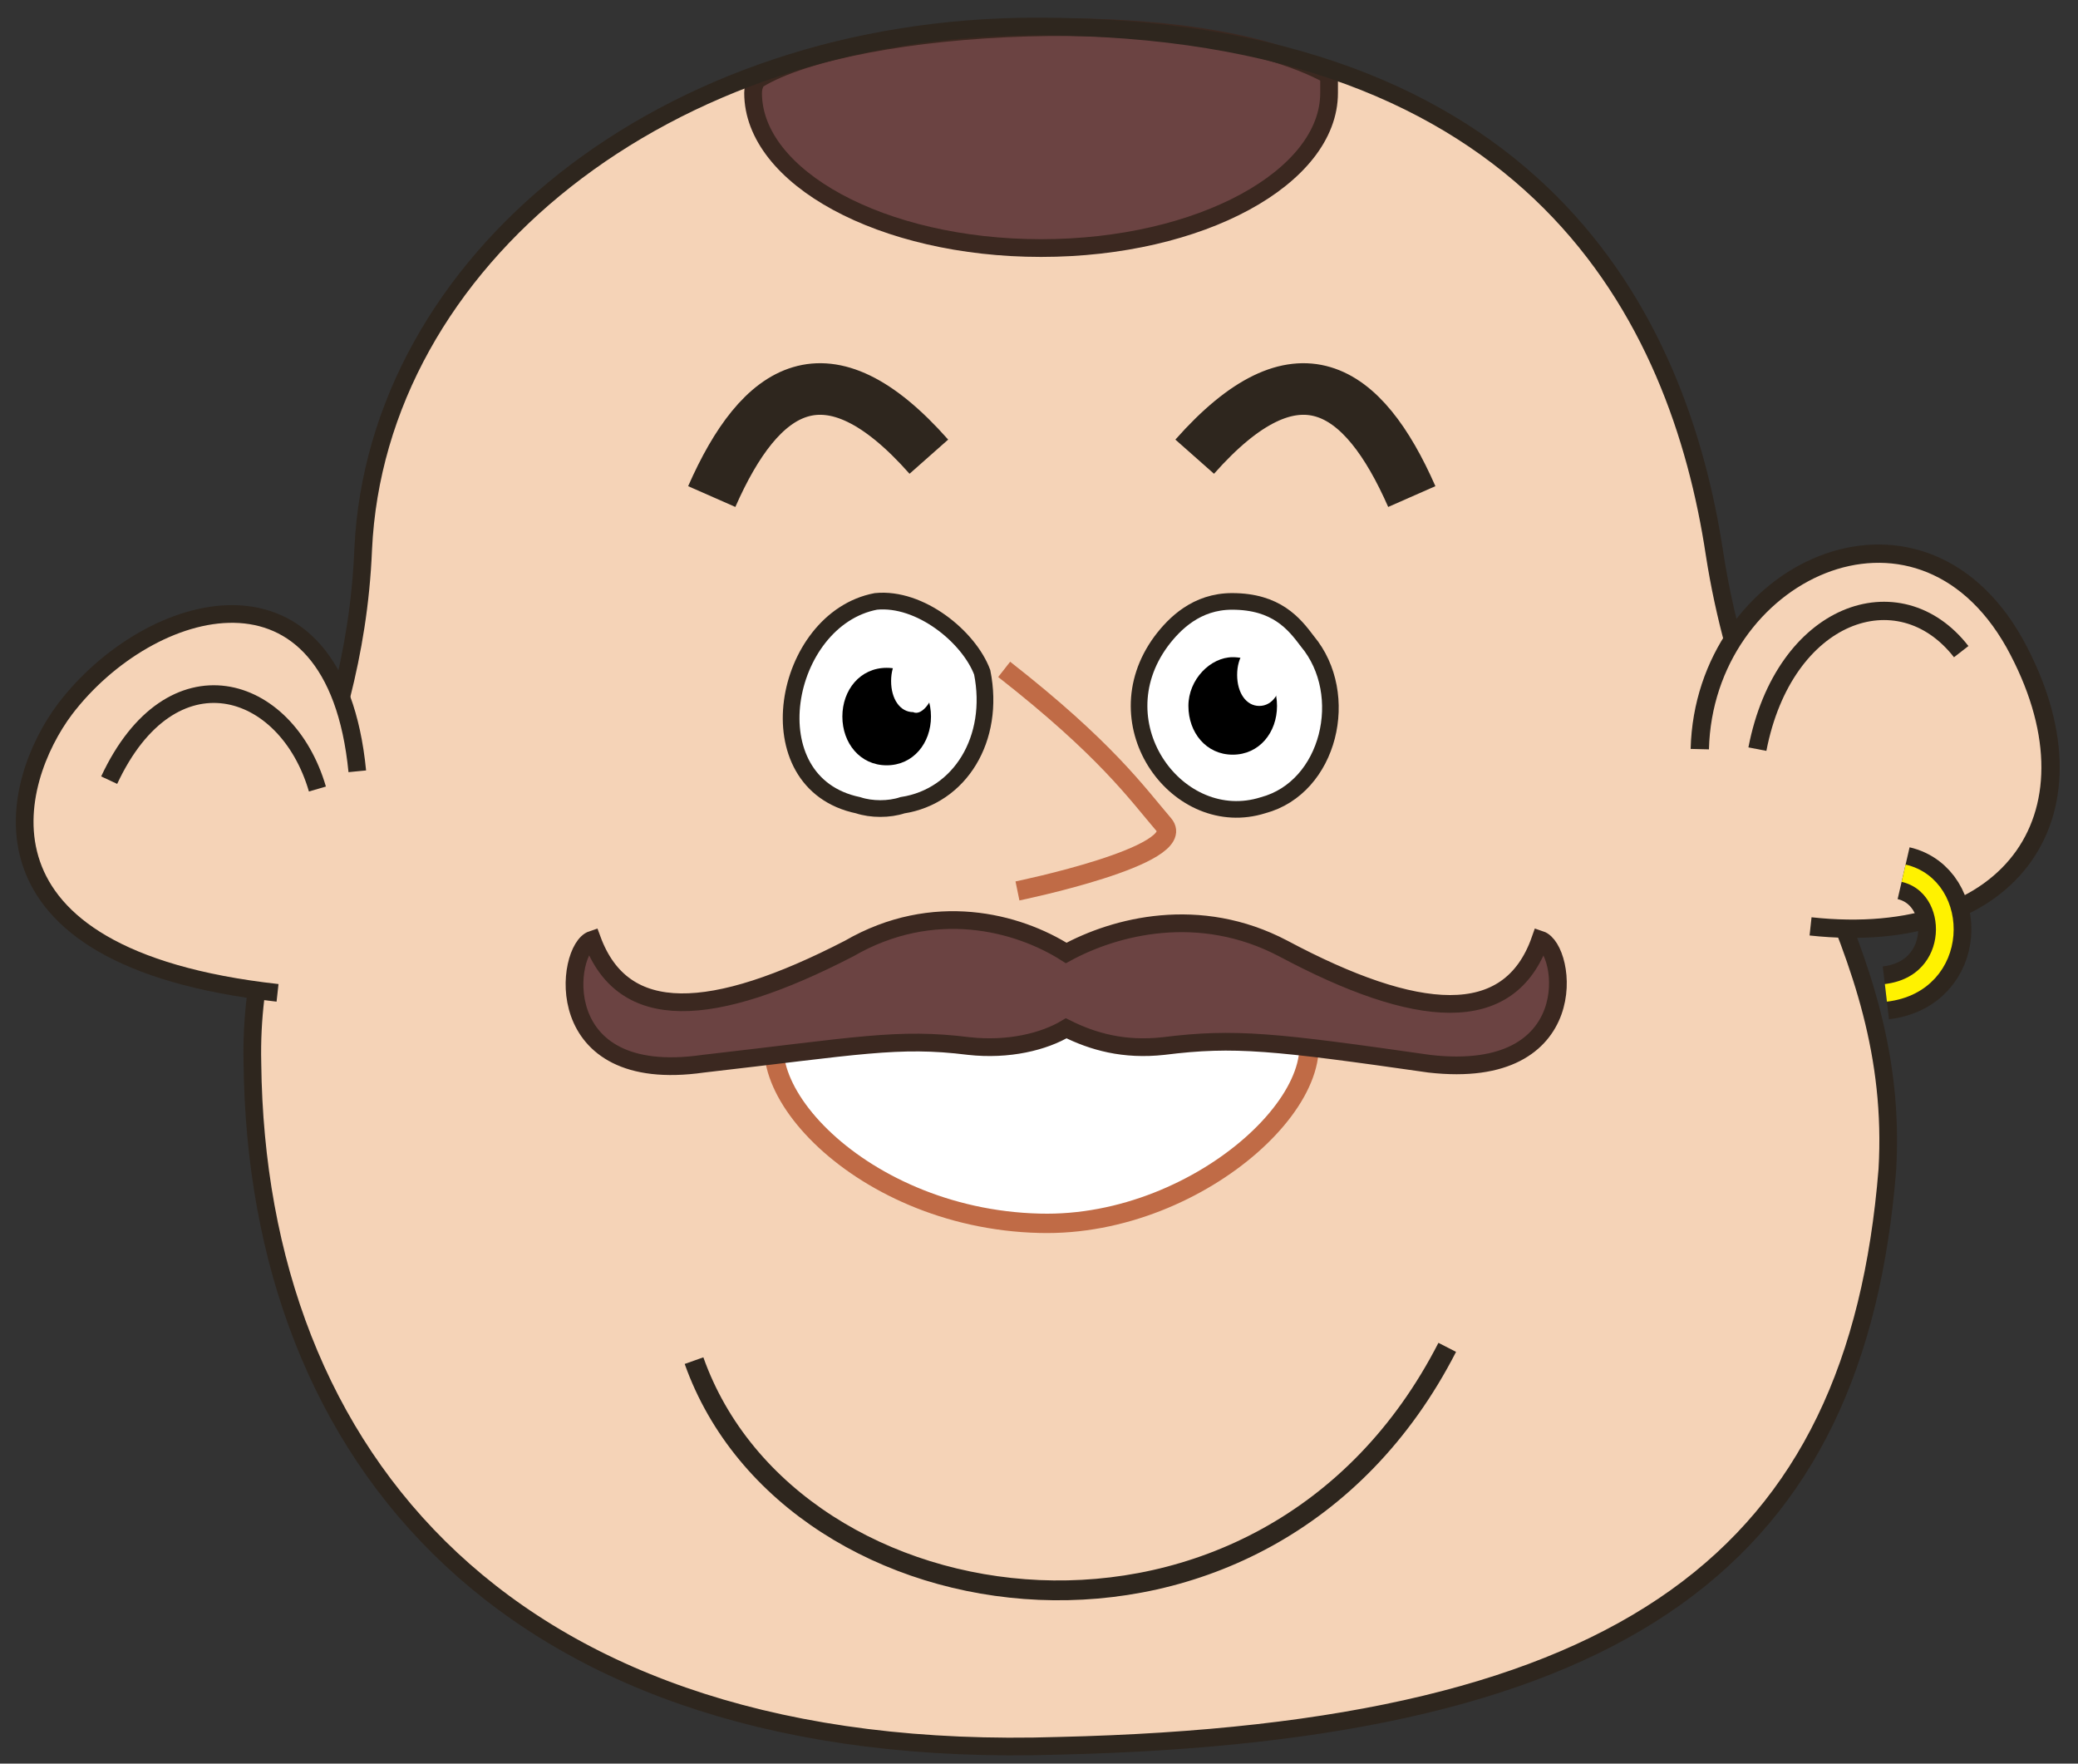 <?xml version="1.0" encoding="utf-8"?>
<!-- Generator: Adobe Illustrator 26.1.0, SVG Export Plug-In . SVG Version: 6.00 Build 0)  -->
<svg version="1.1" id="Layer_1" xmlns="http://www.w3.org/2000/svg" xmlns:xlink="http://www.w3.org/1999/xlink" x="0px" y="0px"
	 viewBox="0 0 46.9 39.8" style="enable-background:new 0 0 46.9 39.8;" xml:space="preserve">
<rect x="0" y="0" width="46.9" height="39.8" fill="#333333" stroke="none"/>
<style type="text/css">
	.st0{fill-rule:evenodd;clip-rule:evenodd;fill:#F5D3B7;}
	.st1{fill-rule:evenodd;clip-rule:evenodd;fill:#6B4342;stroke:#3B2820;stroke-width:0.4;}
	.st2{fill:none;stroke:#2E261E;stroke-width:0.399;}
	.st3{fill-rule:evenodd;clip-rule:evenodd;fill:#FFFFFF;stroke:#C06B46;stroke-width:0.437;}
	.st4{fill-rule:evenodd;clip-rule:evenodd;fill:#FFFFFF;}
	.st5{fill:none;}
	.st6{fill:#FFFFFF;}
	.st7{fill:none;stroke:#2E261E;stroke-width:0.375;}
	.st8{fill:none;stroke:#2E261E;stroke-width:0.377;}
	.st9{fill:none;stroke:#2E261E;stroke-width:1.164;}
	.st10{fill-rule:evenodd;clip-rule:evenodd;fill:#F5D3B7;stroke:#2E261E;stroke-width:0.447;}
	.st11{fill-rule:evenodd;clip-rule:evenodd;fill:#F5D3B7;stroke:#2E261E;stroke-width:0.413;}
	.st12{fill:none;stroke:#2E261E;stroke-width:0.413;}
	.st13{fill-rule:evenodd;clip-rule:evenodd;fill:#F5D3B7;stroke:#2E261E;stroke-width:0.399;}
	.st14{fill-rule:evenodd;clip-rule:evenodd;fill:#F5D3B7;stroke:#C06B46;stroke-width:0.438;}
	.st15{fill:none;stroke:#2E261E;stroke-width:1.2;}
	.st16{fill:none;stroke:#FFF200;stroke-width:0.4;}
</style>
<g id="Group_96" transform="translate(110.664, 133.406)">
	<g id="Group_112" transform="translate(19.433, 62.592)">
		<path id="Path_00000163795194809715983270000016296853009723231398_" class="st0" d="M-91.4-183.5c-0.8-5.3-4-11.9-15.3-11.9
			c-8.4,0-14.9,5.3-15.2,11.8c-0.2,4.9-2.6,7.5-2.5,11.6c0.1,8.9,5.8,15.8,18.2,15.4c12.9-0.3,18-4.3,18.7-13
			C-87.2-174.8-90.5-177.7-91.4-183.5z"/>
		<path id="Path_00000086661346224272792670000003784658288276532155_" class="st1" d="M-100.1-193.9c0-0.2,0-0.4,0-0.4
			c-3.1-1.7-10.8-1.2-12.9,0.1c0,0-0.1,0.1-0.1,0.3c0,1.9,2.9,3.5,6.5,3.5S-100.1-192-100.1-193.9z"/>
		<path id="Path_00000173155649216839896350000016657789553397907614_" class="st2" d="M-91.4-183.5c-0.8-5.3-4-11.9-15.3-11.9
			c-8.4,0-14.9,5.3-15.2,11.8c-0.2,4.9-2.6,7.5-2.5,11.6c0.1,8.9,5.8,15.8,18.2,15.4c12.9-0.3,18-4.3,18.7-13
			C-87.2-174.8-90.5-177.7-91.4-183.5z"/>
	</g>
	<path id="Path_00000161590367721017431750000017612122030848371371_" class="st3" d="M-87.6-110.3c-3.5-0.3-4.4-1.2-5.2-0.4
		c-1.5,1.4,1.4,4.8,5.6,4.9c3.7,0.1,7.1-3.2,5.8-4.8C-81.9-111.4-85.6-110.1-87.6-110.3z"/>
	<g id="Group_113" transform="translate(39.543, 83.766)">
		<path id="Path_00000122710734576054695350000001553481926168217749_" class="st4" d="M-122.4-203.6c-0.8,0-1.3,0.5-1.6,0.9
			c-1.4,1.9,0.4,4.3,2.3,3.7c1.5-0.4,2-2.5,1-3.7C-121-203.1-121.4-203.6-122.4-203.6z"/>
		<g id="ClipView_44">
			<path id="Path_00000139261367242604518490000001911076079418324921_" class="st5" d="M-122.4-203.6c-0.8,0-1.3,0.5-1.6,0.9
				c-1.4,1.9,0.4,4.3,2.3,3.7c1.5-0.4,2-2.5,1-3.7C-121-203.1-121.4-203.6-122.4-203.6z"/>
			<g id="Clipped_00000078016360328784469360000007487685381604354948_">
				<g id="Path_00000163794217510601105830000003202147706728937649_">
				</g>
				<g id="Group_114">
					<g id="Path_00000171715165238116515360000015843191575457493678_" transform="translate(1.215, 1.259)">
						<path d="M-122.6-202.5c0-0.6-0.4-1.1-1-1.1c-0.5,0-1,0.5-1,1.1s0.4,1.1,1,1.1C-123-201.4-122.6-201.9-122.6-202.5z"/>
						<path class="st6" d="M-122.5-203.2c0-0.4-0.2-0.7-0.5-0.7s-0.5,0.3-0.5,0.7s0.2,0.7,0.5,0.7S-122.5-202.8-122.5-203.2z"/>
					</g>
				</g>
			</g>
		</g>
		<path id="Path_00000122698320725918660610000004628208852761343637_" class="st7" d="M-122.4-203.6c-0.8,0-1.3,0.5-1.6,0.9
			c-1.4,1.9,0.4,4.3,2.3,3.7c1.5-0.4,2-2.5,1-3.7C-121-203.1-121.4-203.6-122.4-203.6z"/>
	</g>
	<g id="Group_115" transform="translate(31.704, 83.766)">
		<path id="Path_00000059292240174156763360000013618552601207208849_" class="st4" d="M-122.6-203.6c-2.1,0.4-2.8,4.1-0.4,4.6
			c0.3,0.1,0.7,0.1,1,0c1.3-0.2,2.1-1.5,1.8-3C-120.5-202.8-121.6-203.7-122.6-203.6z"/>
		<g id="ClipView_45">
			<path id="Path_00000008118673676280357790000014768738200229524156_" class="st5" d="M-122.6-203.6c-2.1,0.4-2.8,4.1-0.4,4.6
				c0.3,0.1,0.7,0.1,1,0c1.3-0.2,2.1-1.5,1.8-3C-120.5-202.8-121.6-203.7-122.6-203.6z"/>
			<g id="Clipped_00000124865670886609466560000003214174436698857662_">
				<g id="Path_00000166649014702856643130000003915608463428411572_">
				</g>
				<g id="Group_116">
					<g id="Path_00000159444951650342016630000002381498604923101069_" transform="translate(1.144, 1.099)">
						<path d="M-122.5-202.1c0-0.6-0.4-1.1-1-1.1s-1,0.5-1,1.1s0.4,1.1,1,1.1S-122.5-201.5-122.5-202.1z"/>
						<path class="st6" d="M-122.4-202.9c0-0.4-0.2-0.7-0.5-0.7s-0.5,0.3-0.5,0.7s0.2,0.7,0.5,0.7
							C-122.7-202.1-122.4-202.5-122.4-202.9z"/>
					</g>
				</g>
			</g>
		</g>
		<path id="Path_00000182525092494892483250000013533158829392001452_" class="st8" d="M-122.6-203.6c-2.1,0.4-2.8,4.1-0.4,4.6
			c0.3,0.1,0.7,0.1,1,0c1.3-0.2,2.1-1.5,1.8-3C-120.5-202.8-121.6-203.7-122.6-203.6z"/>
	</g>
	<path id="Path_00000153697306471032849930000004841231705343676841_" class="st9" d="M-94.6-122.2c1.1-2.5,2.6-3.5,4.9-0.9"/>
	<path id="Path_00000037659061027117581110000009192823953654025119_" class="st9" d="M-78.8-122.2c-1.1-2.5-2.6-3.5-4.9-0.9"/>
	<path id="Path_00000091721385306524862300000008479328052147050686_" class="st10" d="M-78-103c-4.1,8-14.8,6.5-17,0.3"/>
	<path id="Path_00000054226613927575742280000009061093208966601362_" class="st11" d="M-72.3-116.5c0.1-4,4.9-6.3,7.1-2.4
		c2.1,3.8,0,6.9-4.6,6.4"/>
	<path id="Path_00000043443442743344774230000003457521213111763901_" class="st12" d="M-71-116.5c0.6-3.1,3.2-4,4.6-2.2"/>
	<path id="Path_00000003087241531602828430000003778527478022624670_" class="st13" d="M-102.6-116c-0.5-5.1-4.7-3.9-6.6-1.4
		c-1.2,1.6-2.4,5.6,4.8,6.4"/>
	<path id="Path_00000073711188079875953180000017059013461533811365_" class="st2" d="M-103.5-115.6c-0.7-2.4-3.3-3.2-4.7-0.2"/>
	<path id="Path_00000049941168196138395500000016865646815582223295_" class="st1" d="M-86.6-111.9c1.1-0.6,3-1.1,4.9-0.1
		c3,1.6,5.1,1.8,5.8-0.2c0.6,0.2,1,3.2-2.5,2.8c-3.5-0.5-4.4-0.6-6-0.4c-0.9,0.1-1.6-0.1-2.2-0.4c-0.5,0.3-1.3,0.5-2.2,0.4
		c-1.6-0.2-2.5,0-6,0.4c-3.5,0.5-3.1-2.6-2.5-2.8c0.7,1.9,2.7,1.8,5.8,0.2C-89.6-113.1-87.7-112.6-86.6-111.9z"/>
	<path id="Path_00000156562266134782452870000012982134044409679494_" class="st14" d="M-88-118.3c2.3,1.8,3,2.8,3.6,3.5
		s-3.3,1.5-3.3,1.5"/>
	<path id="Path_00000142863738870839836050000010228203420200012181_" class="st15" d="M-67.7-113.7c1.3,0.3,1.3,2.5-0.4,2.7"/>
	<path id="Path_00000093136036286055979060000002092812841417135024_" class="st16" d="M-67.7-113.7c1.3,0.3,1.3,2.5-0.4,2.7"/>
</g>
</svg>
